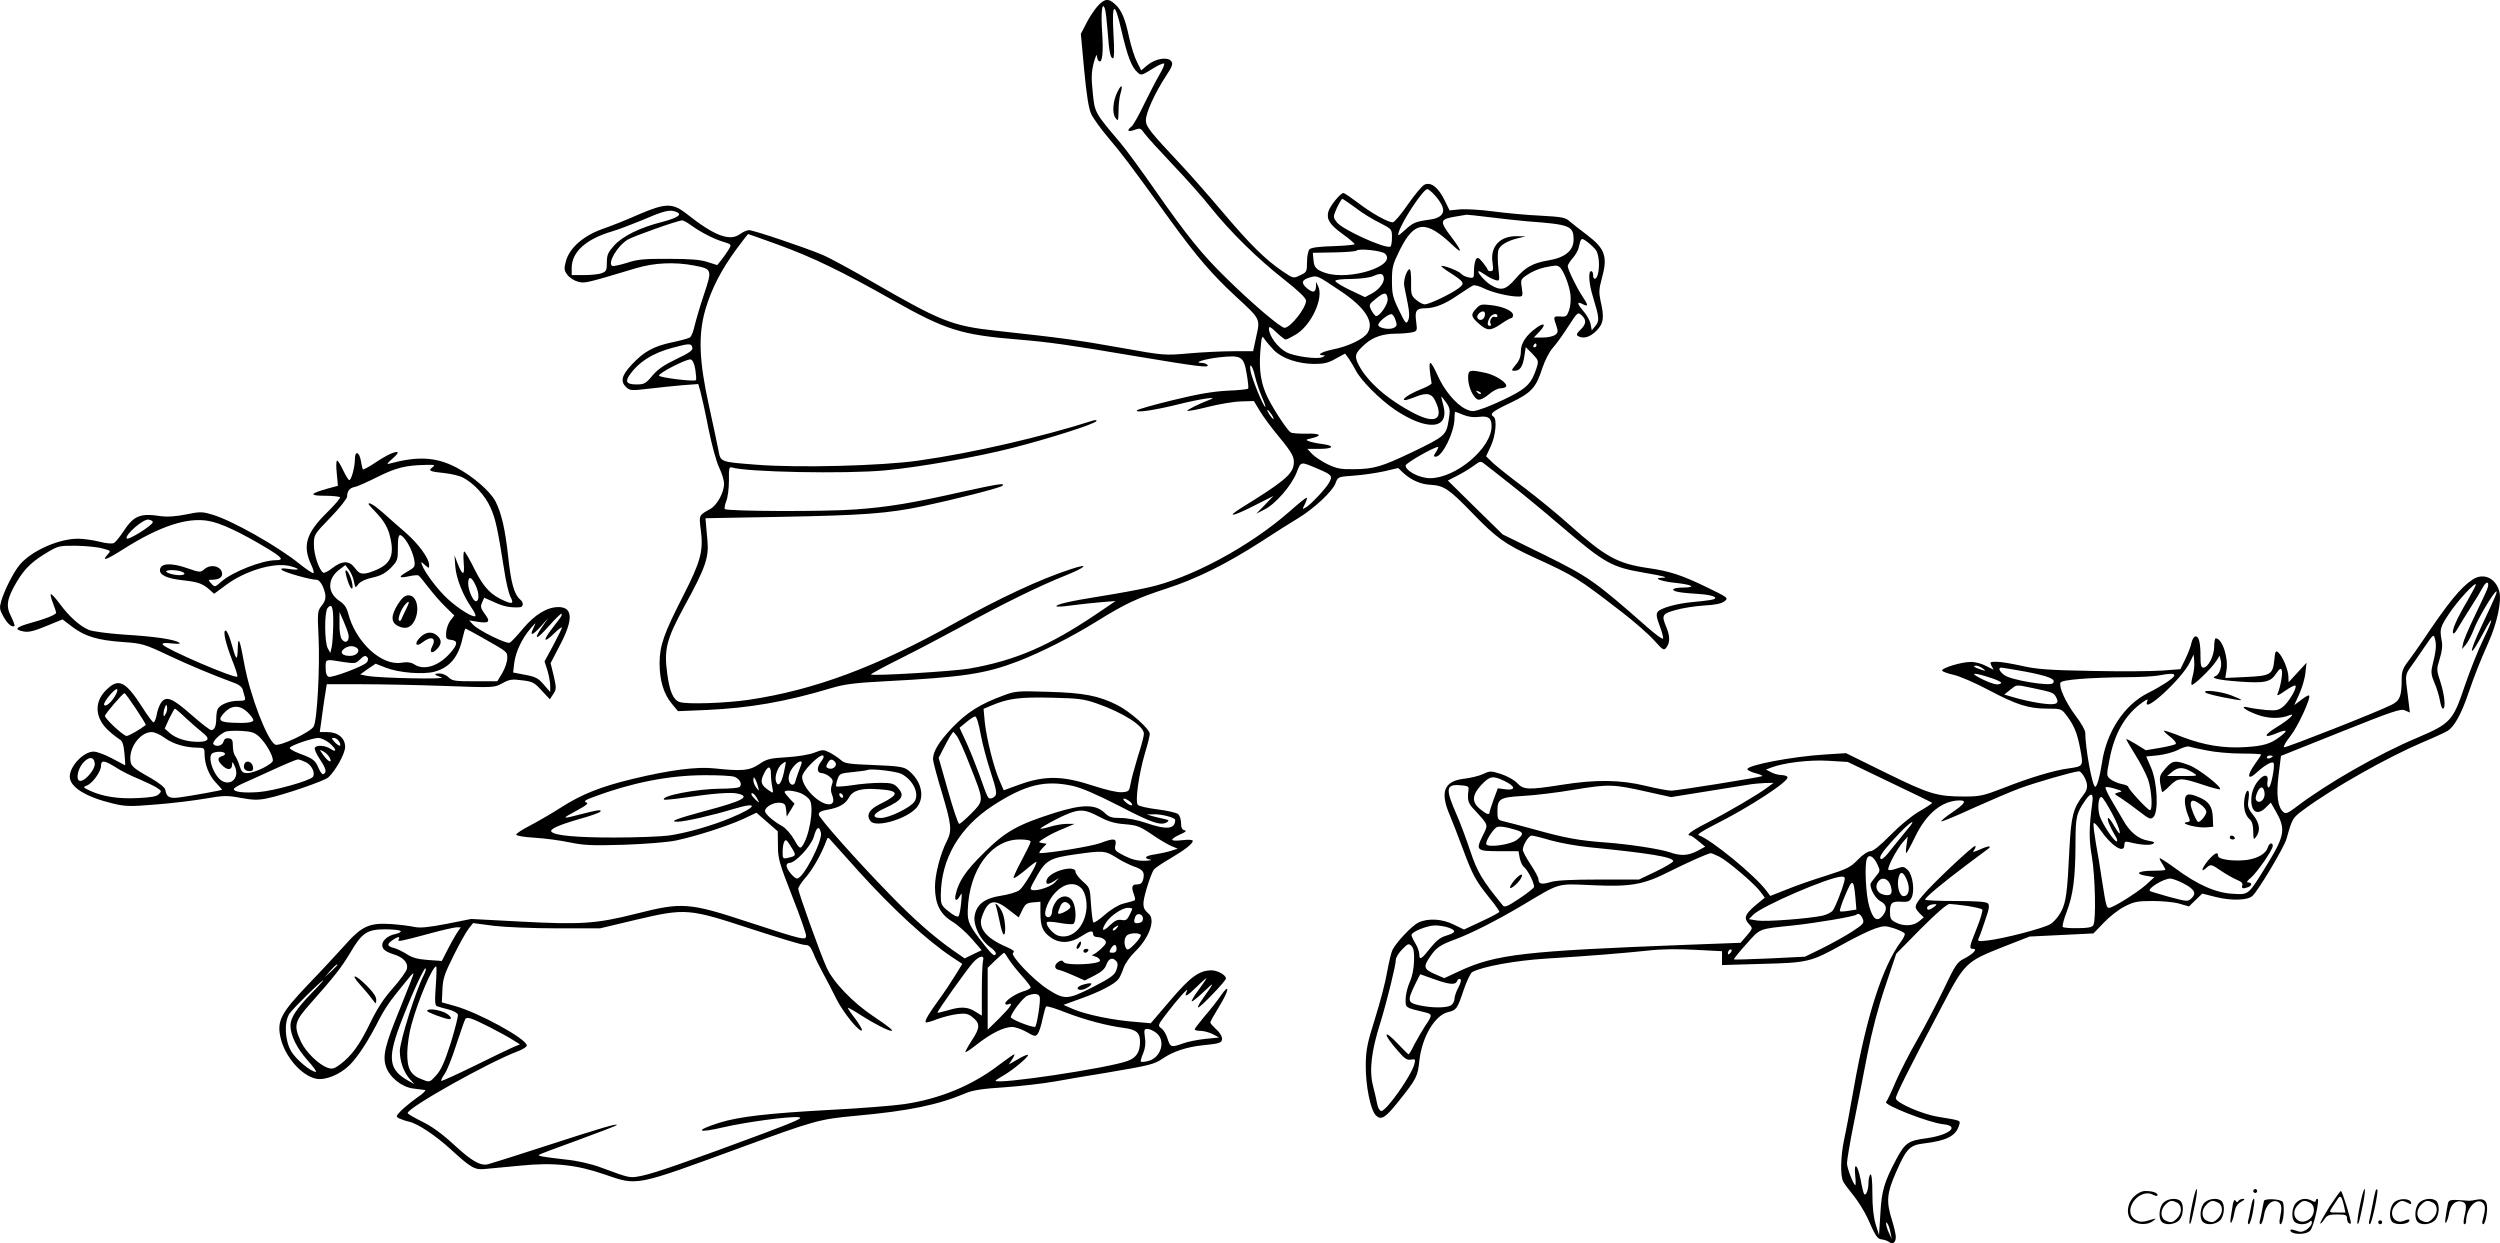 <?xml version="1.0" encoding="UTF-8"?>
<svg xmlns="http://www.w3.org/2000/svg" version="1.0" viewBox="0 0 1280.082 636.594" preserveAspectRatio="xMidYMid meet">
  <g transform="translate(-0.272,636.841) scale(0.1,-0.1)" fill="#000000" stroke="none">
    <path d="M5621 6335 c-17 -20 -43 -59 -57 -88 l-27 -52 17 -185 c12 -126 23 -198 36 -225 10 -22 49 -76 86 -120 70 -82 108 -132 316 -420 139 -192 217 -282 338 -394 127 -117 126 -114 105 -206 l-16 -75 -102 0 c-56 0 -158 -5 -227 -11 -125 -11 -126 -11 -350 29 -213 38 -297 50 -638 87 -224 25 -279 46 -632 250 -107 62 -223 125 -257 139 -91 38 -352 126 -375 126 -10 0 -31 -9 -46 -20 -52 -39 -131 -9 -269 100 -76 61 -111 60 -253 -1 -58 -26 -141 -59 -185 -74 -97 -35 -167 -97 -185 -165 -10 -38 -9 -46 8 -69 10 -14 35 -30 54 -35 36 -9 37 -9 297 69 93 28 197 33 297 14 93 -18 94 -20 52 -146 -20 -59 -41 -131 -48 -160 -6 -29 -17 -56 -23 -61 -7 -6 -48 -17 -91 -26 -95 -20 -146 -47 -209 -115 -52 -55 -59 -87 -27 -116 19 -17 28 -17 113 -7 50 6 129 14 174 18 l81 6 11 -38 c6 -22 25 -106 41 -189 17 -85 41 -172 55 -201 14 -28 25 -65 25 -83 0 -45 -36 -110 -71 -129 -58 -32 -58 -31 -48 -107 14 -108 0 -160 -90 -337 -99 -193 -121 -256 -121 -346 0 -87 21 -157 62 -206 l32 -39 145 6 c221 10 407 42 640 112 67 20 119 27 275 35 400 21 514 38 683 103 118 46 273 124 400 203 148 92 209 120 359 169 154 50 303 124 481 238 70 46 156 100 191 121 83 50 178 139 193 180 12 33 12 33 93 39 45 3 114 13 155 22 l73 17 26 -25 c40 -37 90 -59 141 -61 67 -4 94 -22 211 -143 125 -129 167 -160 320 -230 205 -94 218 -102 445 -277 64 -49 138 -114 166 -145 48 -53 51 -55 65 -37 18 25 18 57 -1 103 -26 61 -22 69 48 88 34 10 99 20 145 23 58 3 90 10 105 22 21 17 19 18 -94 73 -126 61 -187 81 -299 97 -155 23 -216 56 -400 220 -63 57 -169 143 -235 193 -66 49 -136 105 -157 124 l-36 35 24 52 c25 53 33 139 14 151 -22 14 -6 27 85 70 109 52 133 78 165 179 14 41 36 84 55 105 18 20 53 69 79 110 46 71 48 73 67 55 26 -23 24 -46 -6 -74 -19 -18 -22 -26 -13 -32 27 -16 61 -7 94 26 38 38 42 68 22 154 -9 42 -8 61 5 109 33 117 20 157 -75 229 -35 26 -74 57 -88 69 -22 20 -40 23 -148 29 -67 3 -178 13 -245 22 -67 9 -144 13 -172 10 l-50 -5 -25 51 c-32 66 -70 96 -103 81 -13 -6 -51 -52 -86 -102 -34 -50 -69 -91 -77 -91 -25 0 -109 47 -178 100 -36 27 -69 50 -75 50 -15 0 -70 -68 -77 -96 -10 -39 8 -67 75 -115 33 -24 60 -47 60 -51 1 -3 -48 -8 -109 -10 -72 -2 -113 -7 -122 -16 -7 -7 -13 -36 -13 -65 0 -49 -2 -53 -35 -68 -35 -17 -35 -17 -91 21 -89 61 -163 134 -303 299 -72 85 -167 193 -211 240 -168 179 -185 201 -185 234 0 38 45 137 102 225 35 53 38 64 27 78 -19 23 -81 12 -121 -21 l-32 -27 -22 44 c-12 23 -29 78 -39 121 -21 100 -39 143 -72 173 -35 33 -55 30 -92 -11z m53 -125 c8 -109 14 -140 28 -140 6 0 7 46 2 124 -9 165 6 172 41 18 30 -130 52 -188 82 -214 18 -17 22 -16 73 16 30 19 58 32 63 29 4 -2 -6 -28 -23 -56 -17 -29 -52 -97 -79 -152 -26 -55 -55 -106 -64 -114 -27 -21 -20 -30 14 -18 29 11 32 10 52 -18 12 -17 77 -88 145 -160 68 -71 156 -170 195 -220 100 -125 242 -264 375 -368 75 -59 112 -95 112 -108 0 -38 -80 -139 -110 -139 -20 0 -166 124 -298 254 -125 122 -200 215 -365 451 -69 99 -148 207 -176 240 -133 157 -133 156 -143 259 -8 76 -7 105 5 153 9 32 16 48 16 36 1 -12 5 -25 11 -28 17 -10 23 44 16 149 -7 103 0 160 14 120 4 -10 10 -62 14 -114z m1676 -842 c16 -17 34 -44 39 -59 12 -35 -11 -58 -65 -65 -73 -10 -85 -15 -126 -52 -38 -34 -40 -35 -33 -12 17 57 125 220 146 220 6 0 23 -14 39 -32z m-406 -64 c33 -26 89 -60 124 -77 61 -31 62 -32 62 -74 0 -23 -3 -44 -8 -47 -24 -14 -247 87 -275 125 -19 26 -19 27 1 73 12 25 24 46 28 46 3 0 34 -21 68 -46z m-3480 -20 c35 -13 12 -30 -71 -52 -114 -29 -202 -72 -247 -122 -30 -34 -36 -47 -36 -85 0 -40 -3 -47 -26 -55 -14 -6 -54 -10 -90 -10 l-64 0 0 36 c0 82 72 148 208 188 28 8 94 33 145 54 119 51 148 59 181 46z m4168 -28 c62 -8 149 -17 193 -21 217 -16 235 -23 235 -94 0 -56 -44 -92 -130 -106 -77 -13 -117 -35 -165 -91 -52 -61 -76 -67 -130 -34 -30 18 -74 70 -60 70 3 0 18 -9 33 -19 15 -11 38 -22 50 -26 24 -7 24 -7 17 59 -4 36 -4 77 -1 91 7 27 44 50 103 64 l38 9 -45 1 c-87 2 -138 -53 -125 -136 5 -35 3 -43 -9 -43 -9 0 -16 3 -16 8 -1 4 -12 21 -25 37 -21 25 -27 28 -35 15 -5 -8 -10 -34 -10 -56 0 -40 -1 -41 -27 -36 -16 3 -32 11 -38 18 -10 14 -95 47 -102 40 -2 -2 19 -18 46 -35 73 -47 76 -54 40 -80 -39 -29 -149 -81 -171 -81 -9 0 -29 10 -44 23 -25 21 -27 29 -26 90 1 37 -3 67 -7 67 -15 0 -34 -59 -28 -87 3 -16 11 -56 18 -90 9 -45 9 -69 2 -85 -10 -21 -13 -18 -47 52 -32 66 -36 83 -36 151 0 70 4 84 41 159 75 149 132 154 272 21 50 -47 46 -29 -8 43 -63 83 -61 92 23 106 26 4 50 8 54 9 4 0 58 -5 120 -13z m-4091 -41 c50 -36 118 -71 166 -85 42 -13 42 -13 27 -39 -9 -14 -25 -38 -37 -53 l-22 -27 -50 16 c-37 12 -88 16 -200 16 -126 1 -160 -3 -214 -21 -36 -11 -69 -18 -74 -15 -24 15 26 101 79 134 30 18 255 98 280 99 6 0 26 -11 45 -25z m450 -101 c175 -64 324 -136 584 -283 271 -153 349 -177 640 -201 159 -13 264 -28 600 -85 323 -54 380 -61 371 -46 -4 6 -17 11 -29 11 -48 1 12 20 90 29 112 12 124 5 139 -84 7 -39 10 -73 8 -76 -2 -4 -50 -9 -106 -11 -75 -4 -152 -17 -278 -48 -96 -23 -179 -47 -185 -52 -16 -16 93 0 223 33 101 25 198 39 152 22 -56 -21 -122 -54 -118 -58 3 -3 51 6 106 20 56 14 131 27 168 28 l67 2 30 -50 c16 -27 57 -83 92 -125 78 -95 88 -114 81 -155 -9 -48 -58 -88 -264 -215 -85 -53 -50 -48 60 8 l101 51 -44 -46 -44 -45 41 21 c56 27 138 121 165 188 24 61 18 60 114 19 66 -28 72 -35 54 -67 -15 -30 -98 -118 -122 -130 -17 -10 -17 -9 -2 20 8 17 12 31 8 31 -5 0 -44 -32 -88 -71 -204 -179 -507 -342 -725 -389 -47 -11 -157 -31 -245 -45 -157 -25 -231 -42 -222 -52 3 -2 38 0 79 6 40 5 107 13 148 16 l75 6 -90 -61 c-248 -168 -423 -244 -660 -285 -83 -14 -494 -39 -503 -30 -2 2 67 40 154 83 88 44 226 117 309 162 209 115 401 209 529 260 110 44 132 67 34 35 -158 -51 -367 -149 -593 -275 -403 -226 -723 -345 -1060 -395 -118 -17 -316 -24 -353 -11 -32 11 -51 54 -63 146 -17 125 -4 175 90 348 106 193 124 247 116 332 -3 36 -7 76 -8 90 l-2 25 385 7 c424 8 546 17 725 54 165 35 398 94 410 105 16 16 -19 10 -203 -30 -261 -59 -383 -79 -549 -91 -155 -12 -656 -10 -669 2 -3 4 0 22 7 40 8 18 14 65 14 106 -1 62 1 71 15 67 75 -24 582 -34 785 -15 172 16 464 67 652 115 188 48 420 122 429 137 4 6 -2 7 -17 3 -263 -84 -617 -166 -894 -205 -187 -27 -619 -38 -830 -21 -190 15 -182 12 -195 80 -6 31 -27 130 -47 221 -51 230 -56 363 -19 492 31 107 82 206 161 313 30 41 57 75 58 75 2 0 73 -25 158 -56z m4184 -27 c15 -22 20 -84 9 -124 -8 -28 -24 -30 -24 -3 0 11 -4 20 -10 20 -16 0 -12 -63 9 -131 33 -108 34 -123 13 -149 l-19 -23 -6 33 c-4 18 -21 48 -38 67 -33 38 -33 51 0 33 28 -14 26 -3 -5 43 -28 42 -74 136 -74 153 0 6 11 24 25 40 14 16 28 40 31 54 12 52 12 53 44 30 16 -12 36 -31 45 -43z m-1080 -18 c62 -61 -182 -139 -306 -98 -47 16 -58 28 -61 68 l-3 35 108 2 c60 1 111 5 115 9 13 13 132 0 147 -16z m892 -67 c19 -12 51 -92 57 -142 3 -26 0 -60 -7 -80 -11 -31 -16 -35 -45 -32 -36 2 -37 -1 -20 -48 9 -29 9 -35 -7 -47 -11 -7 -39 -13 -64 -13 l-45 0 29 30 c35 37 27 50 -14 21 -53 -38 -81 -79 -81 -121 0 -27 -8 -48 -26 -69 -24 -29 -24 -31 -6 -31 28 0 42 22 50 75 l7 46 34 -34 c32 -34 33 -36 21 -74 -24 -74 -47 -99 -128 -141 -42 -22 -105 -50 -138 -62 -60 -21 -63 -21 -98 -5 -49 24 -110 97 -143 173 -15 34 -31 62 -36 62 -8 0 -5 -39 6 -104 1 -5 -25 -19 -58 -32 -59 -24 -102 -54 -77 -54 7 0 29 7 49 15 62 26 88 20 107 -24 41 -89 -2 -114 -106 -61 -137 70 -243 162 -289 251 -23 46 -18 60 35 107 40 35 91 52 157 52 26 0 61 3 78 6 31 7 31 7 25 56 -8 55 1 68 46 68 48 0 101 21 166 66 37 25 73 48 80 51 8 3 33 -4 57 -16 43 -21 129 -41 174 -41 23 0 24 2 18 44 -7 43 -6 45 32 70 22 15 60 30 84 35 59 12 62 12 76 3z m-899 -55 c5 -24 -24 -62 -62 -82 l-34 -18 -76 36 c-42 20 -76 41 -76 47 0 6 32 10 83 10 47 1 95 7 112 15 36 16 49 14 53 -8z m-221 -69 c126 -84 174 -159 138 -214 -20 -32 -101 -70 -178 -85 -57 -12 -85 -28 -50 -30 14 0 13 -2 -5 -10 -28 -11 -141 5 -181 25 -46 24 -91 85 -91 122 0 14 9 9 38 -19 21 -20 42 -37 48 -37 6 0 31 13 57 29 77 50 138 185 109 244 l-11 22 0 -22 c-1 -33 -16 -36 -47 -10 -32 28 -26 43 19 56 35 9 33 10 154 -71z m241 -40 c3 -25 -39 -88 -59 -88 -5 0 -15 13 -24 29 -14 29 -14 30 23 60 43 35 56 35 60 -1z m40 -108 c9 -25 8 -31 -8 -40 -23 -12 -80 -2 -80 15 0 15 48 54 67 55 6 0 16 -13 21 -30z m-621 -156 c42 -41 121 -68 203 -69 52 0 74 5 112 27 l48 26 19 -26 c10 -15 26 -41 35 -59 27 -53 124 -150 202 -203 166 -111 280 -100 247 23 -6 23 -11 43 -10 44 2 1 12 -13 25 -30 20 -30 21 -38 12 -92 -12 -75 -19 -81 -185 -161 -157 -75 -196 -87 -300 -88 -68 -1 -88 3 -136 26 -30 15 -66 39 -79 53 l-23 25 61 0 c73 0 82 16 15 25 -27 3 -57 10 -68 14 -18 7 -16 9 12 15 60 14 47 26 -24 24 -38 -1 -75 2 -81 6 -17 10 -84 111 -116 174 -36 72 -48 141 -40 242 7 81 8 83 23 60 9 -13 31 -38 48 -56z m-2979 13 c3 -12 -20 -28 -82 -57 -63 -30 -96 -53 -123 -85 -33 -40 -42 -45 -80 -45 -49 0 -60 12 -40 43 46 70 122 119 228 146 82 22 93 22 97 -2z m4322 13 c0 -5 -5 -10 -11 -10 -5 0 -7 5 -4 10 3 6 8 10 11 10 2 0 4 -4 4 -10z m-4307 -124 c4 -27 6 -51 3 -54 -9 -9 -186 13 -189 23 -3 13 142 87 162 83 10 -2 19 -21 24 -52z m2866 -35 c6 -27 22 -74 35 -105 14 -31 21 -54 17 -51 -12 7 -67 142 -75 183 -9 52 11 28 23 -27z m86 -197 c9 -15 12 -23 6 -20 -11 7 -35 46 -28 46 3 0 12 -12 22 -26z m981 0 c25 -10 53 -14 80 -10 48 6 64 -6 64 -48 0 -112 -183 -266 -315 -266 -54 0 -125 37 -125 65 0 12 145 95 166 95 3 0 -1 -11 -10 -25 -14 -21 -14 -25 -2 -25 34 0 96 126 96 195 0 19 2 35 4 35 2 0 21 -7 42 -16z m239 -354 c60 -47 176 -142 258 -213 232 -197 260 -212 433 -242 101 -17 126 -25 83 -25 -47 -1 6 -20 73 -26 84 -9 109 -23 41 -24 -29 0 -53 -4 -53 -10 0 -11 37 -17 133 -23 78 -5 109 -23 56 -31 -19 -3 -62 -8 -96 -11 -76 -7 -157 -30 -172 -49 -9 -11 -7 -27 9 -70 12 -31 20 -61 18 -67 -2 -6 -39 21 -83 60 -264 232 -297 256 -524 368 l-214 105 -141 138 -140 138 49 25 c28 14 65 37 84 51 33 24 35 25 56 8 12 -9 71 -55 130 -102z M5726 5901 c-25 -47 -30 -112 -12 -136 14 -19 15 -17 16 35 0 30 4 71 10 89 13 45 6 51 -14 12z M7562 4789 c-30 -31 -28 -42 13 -78 44 -38 58 -38 114 -1 24 17 48 30 53 30 4 0 8 7 8 15 0 21 -50 44 -113 51 -48 6 -56 4 -75 -17z m42 -42 c-7 -20 -30 -23 -37 -4 -5 15 25 39 36 28 4 -4 5 -15 1 -24z m66 3 c0 -5 -6 -7 -14 -4 -14 6 -30 -22 -20 -37 3 -5 0 -9 -5 -9 -14 0 -14 16 -1 41 11 20 40 27 40 9z M7520 4433 c0 -47 29 -107 53 -111 10 -2 33 10 53 27 19 17 46 31 59 31 13 0 26 4 29 9 11 17 -53 59 -104 70 -84 18 -90 16 -90 -26z m65 -81 c-3 -3 -11 0 -18 7 -9 10 -8 11 6 5 10 -3 15 -9 12 -12z M2003 4045 c-17 -7 -55 -29 -84 -49 -29 -19 -55 -33 -58 -31 -2 3 -7 21 -10 42 -8 48 -31 57 -31 11 0 -40 -18 -108 -29 -108 -4 0 -18 23 -31 50 -13 28 -27 50 -31 50 -5 0 -6 -29 -2 -64 l6 -65 -59 -16 c-87 -25 -88 -35 -7 -35 40 0 74 -4 77 -8 2 -4 -27 -39 -66 -77 -108 -106 -128 -171 -81 -270 9 -19 14 -37 11 -41 -3 -3 -35 18 -70 46 -112 91 -349 225 -450 254 -51 15 -62 15 -134 0 -51 -10 -95 -13 -124 -9 -110 17 -141 5 -197 -80 -18 -27 -39 -53 -47 -57 -9 -5 -40 -2 -75 7 -32 8 -81 15 -109 15 -99 0 -238 -62 -298 -133 -31 -37 -77 -127 -94 -183 -11 -38 -10 -46 10 -82 21 -38 46 -59 57 -48 2 2 -5 23 -17 47 -29 55 -22 92 29 179 42 70 80 106 166 156 46 27 57 29 140 28 50 -1 110 -7 133 -14 43 -11 43 -12 26 -31 -34 -37 -7 -28 81 28 185 117 326 164 436 144 61 -10 164 -59 296 -138 81 -49 92 -63 48 -63 -70 0 -220 -59 -277 -108 -35 -31 -35 -31 -53 -12 -17 19 -17 20 3 20 33 0 52 11 52 29 0 40 -58 55 -92 24 -18 -16 -23 -16 -86 6 -83 29 -136 26 -140 -7 -4 -28 36 -47 128 -56 69 -8 92 -17 127 -48 l22 -20 61 45 c96 72 242 116 323 98 58 -14 59 -25 2 -16 -38 5 -47 4 -39 -5 12 -12 145 -50 176 -50 12 0 24 -13 34 -35 19 -47 18 -68 -7 -99 -21 -26 -21 -35 -15 -164 7 -150 -7 -421 -25 -453 -16 -30 -177 -105 -198 -93 -41 25 -127 248 -157 411 -24 132 -32 150 -34 78 -2 -67 -8 -60 -35 38 -9 31 -21 57 -27 57 -15 0 -1 -63 34 -153 17 -42 29 -80 26 -83 -12 -12 -367 141 -382 164 -5 8 10 10 46 6 36 -4 48 -2 38 4 -25 17 -129 32 -282 41 -83 6 -160 16 -180 24 -46 19 -102 69 -150 135 -22 29 -42 51 -45 48 -3 -3 2 -23 11 -46 9 -22 16 -44 16 -49 0 -10 -55 -32 -143 -56 -65 -19 -72 -31 -23 -40 25 -5 53 2 116 28 l83 34 51 -39 c64 -48 129 -68 259 -77 98 -7 109 -10 234 -69 111 -52 218 -97 345 -144 15 -6 30 -19 33 -29 3 -10 8 -28 11 -39 5 -18 1 -20 -36 -20 -46 0 -94 -21 -104 -45 -3 -9 -6 -29 -6 -45 0 -38 -9 -60 -25 -60 -8 0 -54 36 -104 80 -98 86 -129 98 -155 58 -8 -13 -18 -40 -21 -60 -4 -21 -11 -38 -16 -38 -5 0 -30 33 -55 73 -89 139 -124 156 -188 92 -63 -62 -57 -144 13 -208 21 -19 47 -39 57 -45 13 -7 20 -26 24 -71 3 -34 5 -61 3 -61 -1 0 -31 16 -66 35 -35 19 -78 35 -95 35 -51 0 -122 -74 -122 -128 0 -53 81 -104 218 -137 65 -16 88 -17 220 -6 81 6 195 20 254 30 98 17 114 17 184 4 60 -11 87 -12 132 -3 84 17 294 89 316 108 37 34 86 122 86 156 0 45 -37 76 -91 76 l-39 0 7 48 c3 26 11 81 17 122 l12 75 179 0 c99 0 292 -4 429 -9 249 -9 249 -9 291 14 36 20 50 22 101 15 53 -6 63 -11 100 -52 l42 -45 18 27 c16 25 16 31 2 93 l-16 65 49 94 c68 130 65 193 -9 193 -58 0 -120 -38 -181 -110 -30 -36 -60 -68 -67 -72 -15 -10 -163 63 -190 93 l-19 21 42 -7 c60 -10 69 0 38 40 -21 29 -23 37 -14 58 l11 25 52 -23 c47 -22 83 -29 129 -26 21 1 22 24 3 40 -30 25 -47 84 -61 218 -16 144 -34 222 -65 284 -27 52 -116 129 -201 174 -104 54 -197 59 -344 19 -14 -4 -9 3 15 24 41 35 38 46 -7 27z m214 -69 c-23 -18 -16 -22 62 -30 36 -4 78 -14 94 -23 55 -28 114 -92 141 -153 26 -58 36 -103 71 -324 8 -55 22 -113 30 -130 19 -37 14 -42 -25 -26 -72 30 -109 68 -155 159 -24 49 -49 92 -54 95 -5 4 -7 -19 -4 -56 6 -70 -5 -71 -32 -3 l-15 40 4 -58 c5 -60 38 -145 83 -210 14 -20 23 -40 20 -43 -10 -10 -84 35 -140 86 -52 47 -119 136 -134 177 -6 17 -5 17 15 -1 22 -19 22 -19 22 0 0 33 -54 107 -119 164 -35 30 -87 76 -117 103 -46 40 -74 57 -74 44 0 -2 20 -24 45 -50 29 -31 49 -63 60 -98 30 -105 14 -154 -64 -188 -66 -28 -86 -27 -111 9 -28 39 -65 39 -115 0 -20 -16 -42 -27 -47 -24 -21 13 -48 91 -48 142 0 53 0 53 85 141 47 48 85 97 85 107 0 28 13 44 39 49 13 2 66 26 118 52 95 47 142 59 248 61 44 1 48 0 32 -12z m-1432 -281 c0 -16 -129 -97 -134 -83 -7 20 86 100 112 96 12 -2 22 -7 22 -13z m1287 -82 c23 -27 45 -74 52 -113 5 -33 3 -36 -35 -58 -49 -28 -46 -36 9 -24 22 5 44 7 49 3 4 -3 27 -31 50 -61 23 -30 62 -75 87 -99 l45 -44 -21 -27 c-11 -15 -20 -43 -21 -61 -2 -30 1 -34 26 -37 35 -4 34 -23 -5 -67 -58 -67 -134 -91 -183 -59 -17 11 -36 14 -68 9 -102 -16 -233 106 -271 251 -8 31 -20 49 -46 66 -63 43 -62 114 3 162 l28 21 19 -25 c10 -14 22 -40 25 -59 7 -35 7 -35 23 -13 11 13 37 26 72 33 41 9 64 21 93 49 35 36 37 41 37 104 0 69 6 78 32 49z m-1138 -172 c31 -12 2 -23 -39 -15 -19 3 -38 10 -41 15 -6 11 53 11 80 0z m1505 -72 c18 -39 18 -79 0 -79 -14 0 -39 57 -39 90 0 42 18 37 39 -11z m-730 -197 c-1 -48 -4 -100 -8 -117 l-7 -30 -13 24 c-17 31 -18 185 -1 206 22 27 30 5 29 -83z m78 -53 c6 -34 -15 -49 -34 -24 -8 11 -13 43 -12 79 l0 61 20 -45 c11 -25 23 -57 26 -71z m1082 83 c-8 -11 -29 -38 -47 -62 -42 -56 -32 -64 18 -15 22 22 40 35 40 30 0 -4 -20 -45 -44 -90 l-45 -83 15 -47 c8 -27 14 -62 14 -79 l0 -31 -33 38 c-27 32 -41 40 -95 50 l-62 12 6 50 c8 58 40 125 83 175 30 34 30 34 16 5 -22 -45 -8 -43 36 5 l40 45 -33 -47 c-48 -71 -28 -68 37 7 32 36 60 63 63 61 3 -3 -1 -14 -9 -24z m-396 -99 c132 -75 127 -71 127 -105 0 -17 -11 -51 -25 -75 l-26 -43 -114 0 c-102 0 -117 2 -135 20 -11 11 -31 20 -45 20 -34 0 -31 -7 8 -20 36 -11 -323 -4 -382 8 l-34 7 39 28 40 27 54 -21 c67 -26 190 -35 247 -20 78 21 123 75 144 171 6 27 13 50 15 50 2 0 41 -21 87 -47z m-645 -51 c23 -15 2 -42 -33 -42 -41 0 -55 18 -30 37 21 15 44 17 63 5z m58 -53 c3 -6 0 -17 -7 -24 -23 -21 -176 -78 -193 -72 -11 4 -16 19 -16 47 0 45 -2 44 89 29 59 -9 66 -8 85 11 23 23 32 25 42 9z m-1290 -187 c-19 -36 -52 -66 -60 -53 -7 11 50 81 65 81 5 0 3 -12 -5 -28z m103 -73 c29 -44 52 -81 50 -83 -28 -22 -87 -56 -98 -56 -16 0 -111 88 -111 103 0 9 91 116 100 116 3 1 29 -35 59 -80z m152 -26 c-9 -16 -10 -16 -11 -1 0 9 3 25 7 35 7 16 8 17 11 1 2 -10 -1 -25 -7 -35z m420 8 c16 -16 29 -34 29 -40 0 -12 -39 -17 -112 -13 -66 4 -72 15 -32 56 36 35 77 34 115 -3z m-317 -29 c28 -26 66 -59 85 -74 41 -31 34 -48 -22 -48 -58 0 -112 17 -144 44 l-27 24 23 51 c14 28 27 51 29 51 3 0 28 -21 56 -48z m378 -98 c32 -31 68 -93 68 -119 0 -19 -93 -65 -132 -65 -22 0 -29 6 -39 38 -6 20 -17 43 -23 51 -6 8 -11 30 -11 50 0 29 -4 37 -21 39 -15 2 -23 -3 -27 -17 -5 -22 -41 -29 -52 -12 -6 11 30 48 60 62 11 5 48 7 83 5 53 -3 69 -8 94 -32z m-486 -4 c43 -31 104 -49 167 -50 35 0 37 -2 37 -31 0 -53 22 -110 57 -147 18 -19 33 -36 33 -37 0 -3 -154 -31 -221 -40 -49 -6 -64 2 -70 40 -3 12 -32 35 -75 60 -96 54 -104 62 -104 102 0 65 56 133 109 133 15 0 45 -13 67 -30z m843 -26 c37 -31 41 -53 6 -30 -27 18 -71 21 -80 6 -4 -6 7 -31 24 -57 33 -49 38 -68 21 -78 -6 -4 -17 9 -25 28 -18 43 -28 51 -99 77 -34 13 -54 26 -49 31 14 14 115 48 145 49 14 0 40 -12 57 -26z m51 6 c6 -11 7 -20 2 -20 -5 0 -17 9 -27 20 -16 18 -16 20 -2 20 9 0 21 -9 27 -20z m-50 -80 c17 -32 -6 -24 -31 11 -22 31 -22 31 -1 20 12 -6 26 -20 32 -31z m-536 21 c3 -5 -3 -11 -14 -14 -25 -7 -25 -22 0 -47 27 -27 50 -26 51 3 1 19 3 17 15 -11 23 -53 -17 -98 -65 -73 -45 25 -81 131 -48 144 20 9 55 8 61 -2z m-666 -52 c3 -28 -47 -89 -74 -89 -24 0 -16 56 12 90 31 36 58 36 62 -1z m1082 6 c29 -15 48 -54 35 -74 -11 -19 -199 -72 -276 -78 -77 -6 -129 0 -129 15 0 5 21 18 48 30 26 11 97 44 157 71 61 28 116 51 123 51 7 0 26 -7 42 -15z m-974 -26 c27 -18 79 -44 117 -59 37 -16 79 -36 93 -45 24 -16 25 -18 10 -33 -11 -12 -41 -17 -109 -20 -100 -5 -178 8 -242 37 -38 18 -39 19 -18 27 30 12 73 72 73 101 0 31 17 29 76 -8z M1774 3427 c11 -47 28 -82 33 -70 3 7 -1 29 -7 48 -14 42 -36 61 -26 22z M2039 3273 c-36 -58 -35 -93 4 -111 36 -17 64 -8 82 28 29 57 12 130 -30 130 -19 0 -33 -11 -56 -47z m41 -28 c-10 -21 -21 -43 -23 -49 -2 -6 -7 -8 -11 -5 -9 8 11 59 31 82 24 26 25 15 3 -28z M2154 3105 c-32 -32 -22 -53 13 -25 45 35 72 22 48 -23 -17 -33 2 -38 28 -9 22 24 21 45 -1 65 -26 24 -59 21 -88 -8z M1254 2456 c-8 -21 3 -36 27 -36 15 0 20 6 17 22 -4 27 -35 37 -44 14z M12665 3402 c-62 -40 -125 -117 -259 -317 -22 -33 -55 -79 -73 -103 -27 -35 -33 -53 -33 -92 0 -86 -9 -109 -51 -130 -65 -34 -541 -221 -551 -218 -6 2 9 28 32 57 39 49 107 197 96 208 -3 3 -21 -7 -40 -22 l-36 -27 25 55 c14 31 29 79 32 109 l6 53 -46 -50 -46 -50 -1 30 c-1 35 -30 104 -52 123 -13 11 -16 6 -20 -39 -8 -75 -19 -81 -144 -87 l-107 -5 6 38 c11 66 -22 165 -55 165 -4 0 -8 -19 -8 -42 0 -48 -31 -108 -55 -108 -12 0 -15 13 -15 58 0 70 -8 102 -25 102 -8 0 -17 -15 -21 -32 -3 -18 -18 -56 -32 -85 l-25 -51 -92 -7 c-51 -4 -213 -5 -361 -2 -223 4 -284 9 -359 26 -49 11 -107 21 -128 21 -35 0 -37 -1 -27 -21 l11 -20 -40 20 c-22 12 -57 21 -78 20 -47 0 -149 -31 -146 -44 1 -5 28 -15 59 -22 32 -7 112 -42 178 -77 145 -77 206 -96 302 -96 69 0 72 -1 96 -32 41 -54 56 -90 72 -173 17 -91 17 -90 -59 -101 -72 -9 -202 -48 -333 -100 -104 -40 -121 -44 -201 -44 -140 0 -179 12 -401 121 l-205 101 -110 -7 c-163 -10 -395 -54 -395 -75 0 -5 19 -15 43 -21 23 -6 38 -13 32 -15 -25 -8 -436 -74 -464 -74 -16 0 -76 11 -133 25 -129 31 -253 33 -428 5 -173 -27 -196 -26 -229 9 -15 16 -51 36 -82 46 -53 17 -57 17 -92 0 -20 -9 -64 -20 -98 -24 -102 -12 -124 -67 -73 -186 14 -33 45 -113 69 -178 49 -131 63 -157 135 -247 28 -34 50 -66 50 -70 0 -4 -41 -26 -91 -49 l-90 -42 -52 25 c-59 30 -132 34 -181 11 -32 -15 -112 -99 -133 -140 -6 -11 -18 -61 -27 -110 -8 -50 -36 -157 -62 -240 -41 -130 -47 -162 -48 -240 -1 -105 24 -230 52 -258 27 -26 48 -13 115 71 94 118 99 127 108 214 14 118 79 228 146 244 43 10 48 17 79 110 16 47 36 90 45 95 54 29 221 59 377 69 229 14 397 28 522 41 67 8 154 9 243 4 l137 -7 0 -35 0 -36 203 6 c237 6 251 9 415 100 64 36 139 72 166 81 45 15 53 15 97 1 27 -9 51 -21 54 -26 4 -5 -5 -24 -18 -41 -94 -125 -177 -383 -241 -745 -19 -109 -42 -231 -51 -271 -18 -86 -20 -185 -4 -214 6 -12 31 -45 54 -73 23 -29 54 -79 69 -111 45 -101 51 -109 76 -112 14 -2 30 -8 37 -14 17 -14 33 -1 33 27 0 13 -9 52 -20 87 -30 95 -26 137 21 244 54 123 70 139 145 148 115 14 162 38 178 93 8 25 10 24 -107 43 -81 13 -217 72 -217 95 0 16 65 147 233 465 121 231 125 234 319 311 l133 52 164 8 163 8 52 54 c28 30 76 68 106 83 48 25 66 29 145 29 50 0 112 -6 138 -14 l48 -14 34 33 34 33 71 -18 c77 -19 159 -17 185 5 28 23 165 252 176 295 29 103 30 106 92 151 146 108 429 267 601 340 60 25 120 53 133 61 33 22 68 85 102 184 35 102 62 170 106 269 44 99 68 211 55 260 -18 68 -80 97 -135 62z m71 -55 c-7 -18 -37 -79 -64 -137 -28 -58 -54 -118 -57 -135 l-6 -30 20 23 c11 13 29 48 41 79 19 52 103 193 115 193 6 0 -7 -32 -74 -173 -73 -155 -67 -180 9 -36 53 100 51 72 -3 -39 -24 -49 -66 -154 -93 -233 -61 -182 -73 -195 -244 -268 -200 -84 -463 -235 -618 -353 -43 -33 -55 -38 -67 -28 -30 25 -38 88 -25 191 l12 97 305 122 c268 107 309 121 330 111 l25 -11 -6 50 c-3 27 -9 71 -12 98 -4 40 -1 53 20 82 14 19 46 66 72 104 47 69 48 69 55 41 8 -29 5 -61 -13 -132 -9 -37 -7 -50 10 -91 12 -27 24 -68 28 -91 4 -22 10 -41 15 -41 16 0 9 68 -12 135 -21 63 -21 66 -4 121 12 37 15 68 10 92 -11 60 -8 69 39 140 43 65 136 165 136 147 0 -4 -20 -42 -44 -84 -53 -89 -79 -148 -73 -164 2 -7 13 3 23 22 11 18 40 67 66 107 26 40 54 87 63 104 21 40 39 29 21 -13z m-1506 -440 c-6 -22 -9 -42 -5 -45 7 -7 102 84 125 121 l18 28 6 -25 c7 -29 -7 -72 -26 -79 -30 -10 8 -20 115 -28 135 -10 165 -4 194 40 18 26 24 30 29 18 6 -16 -6 -84 -21 -120 -6 -14 4 -10 38 14 26 18 49 30 53 27 10 -10 -34 -85 -63 -108 -24 -19 -37 -21 -88 -17 -33 3 -73 9 -89 13 -49 12 -21 -13 42 -36 57 -22 120 -23 167 -4 37 15 -4 -24 -62 -59 -73 -44 -73 -63 2 -31 49 20 54 12 13 -19 -49 -37 -83 -48 -178 -54 -110 -7 -210 9 -323 52 -49 20 -92 34 -94 32 -2 -3 13 -17 33 -32 19 -15 32 -31 27 -36 -4 -4 -41 -13 -81 -20 l-72 -12 -50 31 c-28 17 -50 29 -50 25 0 -3 21 -39 47 -81 26 -41 55 -98 65 -126 18 -54 24 -156 9 -156 -11 0 -111 108 -111 120 0 4 -15 11 -34 14 -19 4 -44 15 -56 24 -22 18 -22 19 -6 101 25 134 80 230 169 293 25 18 30 19 24 5 -28 -73 180 117 219 201 l19 39 3 -36 c2 -20 -2 -53 -8 -74z m-1074 38 c17 -13 16 -14 -13 -4 -34 11 -42 19 -20 19 7 0 22 -7 33 -15z m220 -16 c119 -23 157 -39 138 -59 -16 -17 -218 17 -249 42 -26 20 -33 38 -14 38 6 0 62 -10 125 -21z m-203 -24 c26 -8 55 -18 65 -24 16 -9 16 -10 0 -16 -11 -4 -43 5 -80 23 -68 33 -62 40 15 17z m962 2 c-6 -13 -66 -53 -134 -87 -122 -61 -213 -200 -236 -360 -10 -67 -25 -120 -34 -120 -15 0 -51 199 -51 277 0 12 -22 51 -49 86 -51 68 -87 147 -78 170 6 15 143 26 342 28 61 0 130 4 155 8 70 13 90 12 85 -2z m-723 -62 c101 -21 107 -24 119 -47 19 -35 -1 -42 -83 -30 -40 6 -98 19 -128 28 l-55 16 30 24 c36 28 26 28 117 9z m890 -319 c42 -9 122 -16 178 -16 55 0 100 -2 100 -5 0 -3 -13 -24 -30 -47 -45 -62 -40 -90 9 -44 39 36 78 58 85 48 9 -15 -15 -133 -26 -126 -5 4 -8 17 -5 30 6 33 -10 40 -35 18 -30 -28 -48 -69 -48 -112 0 -63 33 -80 75 -38 l25 25 24 -42 c53 -91 48 -126 -38 -267 -103 -168 -97 -163 -180 -158 -86 4 -182 46 -296 131 -41 30 -77 53 -79 51 -2 -2 4 -15 13 -28 9 -14 16 -28 16 -31 0 -3 -29 -5 -64 -5 -75 0 -97 -16 -34 -26 l42 -7 -44 -40 c-47 -41 -168 -117 -188 -117 -13 0 -16 9 -37 145 -8 55 -22 140 -31 188 -8 49 -14 93 -11 100 2 6 18 -10 35 -35 56 -82 122 -123 122 -77 0 17 5 20 23 16 57 -15 106 -18 122 -10 14 8 10 11 -23 17 -50 8 -94 44 -128 105 -15 25 -42 72 -61 104 -19 32 -32 61 -29 64 3 4 25 0 48 -7 39 -12 41 -14 18 -19 -24 -7 -24 -7 12 -29 20 -13 62 -43 94 -68 52 -40 59 -43 73 -29 27 27 20 176 -11 250 l-26 60 61 6 c34 4 80 16 102 28 21 11 46 19 55 17 8 -3 50 -12 92 -20z m338 -30 c0 -2 -7 -6 -15 -10 -8 -3 -15 -1 -15 4 0 6 7 10 15 10 8 0 15 -2 15 -4z m-1962 -132 c118 -56 216 -104 218 -106 2 -2 -27 -22 -64 -43 -40 -23 -100 -72 -149 -122 -53 -54 -89 -83 -103 -83 -13 0 -40 -18 -64 -43 -37 -39 -56 -48 -162 -82 -65 -20 -157 -52 -203 -71 l-84 -33 -20 27 c-58 78 -284 263 -347 284 -9 3 23 24 77 51 187 94 390 227 378 247 -3 6 -18 10 -33 10 -15 1 -38 7 -52 15 l-25 13 26 10 c65 25 196 41 294 35 l99 -6 214 -103z m997 26 c20 -38 19 -62 -4 -91 -53 -69 -63 -107 -72 -274 -11 -230 -17 -275 -43 -325 -13 -25 -37 -53 -56 -64 -36 -21 -234 -73 -319 -83 -51 -6 -54 -5 -46 13 5 10 20 52 33 92 20 57 23 75 13 85 -8 8 -58 12 -166 12 -85 0 -155 3 -155 7 0 11 90 86 210 176 63 47 117 87 119 89 2 2 2 5 0 7 -2 3 -24 -4 -48 -15 -34 -15 -41 -16 -31 -4 7 9 10 18 7 22 -7 7 -228 -201 -274 -259 -39 -48 -40 -55 -12 -85 l22 -22 -24 -20 c-29 -24 -79 -27 -119 -6 -26 13 -30 21 -30 55 0 46 11 55 61 51 30 -2 40 2 49 20 18 33 7 116 -18 142 -20 19 -25 20 -58 8 -19 -7 -38 -10 -42 -6 -8 8 40 101 73 140 l26 30 -6 -42 c-4 -24 -4 -43 -2 -43 3 0 24 38 46 84 58 120 139 186 229 186 36 0 26 -17 -39 -61 -33 -22 -58 -43 -56 -46 3 -3 77 28 164 68 87 39 194 85 238 101 75 28 275 86 302 87 7 1 19 -12 28 -29z m-2968 -21 c56 -27 58 -49 4 -42 l-39 5 -21 -56 c-11 -31 -21 -61 -21 -66 0 -17 -17 -11 -49 16 -44 36 -41 72 7 124 44 46 59 48 119 19z m1342 -35 c-47 -35 -195 -122 -306 -179 -81 -41 -112 -65 -85 -65 4 0 23 -13 42 -29 l34 -28 -41 -22 c-50 -25 -85 -26 -142 -6 -47 16 -206 41 -331 50 -134 10 -205 23 -355 65 -77 21 -152 41 -167 44 -25 6 -28 10 -28 50 0 65 12 72 132 79 57 3 175 17 262 32 177 29 197 29 378 -12 l117 -26 193 31 c106 17 204 33 218 35 14 2 45 5 69 6 l45 1 -35 -26z m-1527 -9 c-7 -53 -3 -69 30 -103 75 -82 72 -73 41 -136 -35 -72 -30 -76 93 -76 l92 0 6 -34 c4 -19 13 -40 22 -47 22 -18 56 -89 51 -103 -3 -7 -38 -34 -77 -60 -60 -40 -74 -45 -83 -33 -105 129 -129 168 -166 278 -21 63 -52 146 -69 184 -59 134 -56 158 15 153 41 -3 48 -6 45 -23z m4076 -17 c4 -30 -23 -57 -40 -40 -8 8 -7 19 2 42 15 36 34 35 38 -2z m-882 -50 c-17 -125 -18 -188 -2 -277 17 -102 22 -327 7 -350 -7 -11 -30 -15 -79 -15 -39 -1 -73 2 -77 6 -4 4 5 39 20 78 33 87 44 171 45 348 0 138 4 157 52 225 28 40 41 34 34 -15z m102 -56 c45 -85 54 -140 11 -64 -13 23 -27 42 -31 42 -10 0 8 -46 33 -87 12 -18 16 -33 10 -33 -14 0 -72 87 -87 130 -13 40 -7 103 10 97 6 -2 30 -40 54 -85z m-1052 -84 c-20 -24 -54 -67 -77 -95 -37 -49 -59 -66 -59 -44 0 13 38 60 99 124 64 66 91 77 37 15z m-1998 0 c37 -11 37 -23 0 -51 -32 -24 -148 -40 -155 -21 -5 13 30 71 52 86 11 8 49 3 103 -14z m177 -53 c47 -13 136 -29 198 -35 304 -30 427 -50 427 -71 0 -5 -39 -29 -87 -52 l-88 -42 -205 0 c-139 0 -219 -4 -248 -13 -46 -14 -62 -10 -62 15 0 8 -18 42 -40 75 -22 33 -40 67 -40 75 0 24 30 73 45 73 8 0 53 -11 100 -25z m863 -84 c45 -24 179 -138 209 -179 l22 -30 -50 -41 c-53 -46 -59 -64 -30 -95 19 -21 19 -21 -12 -58 l-32 -37 -270 -10 c-838 -32 -982 -48 -1170 -135 l-77 -36 -49 21 c-56 25 -60 37 -23 90 31 46 51 59 129 88 83 31 211 96 341 173 200 119 175 112 359 104 197 -9 263 2 396 70 94 47 197 93 212 94 4 0 24 -9 45 -19z m807 -37 c16 -34 16 -35 -9 -65 -14 -17 -26 -34 -26 -38 0 -29 27 -74 51 -87 33 -17 37 -42 11 -75 -28 -33 -49 -18 -68 48 -18 59 -25 214 -12 245 10 25 34 12 53 -28z m151 -80 c19 -45 11 -84 -16 -84 -22 0 -36 53 -26 95 9 35 24 31 42 -11z m-320 -9 c-11 -43 -45 -130 -59 -149 -7 -9 -30 -21 -52 -26 -70 -15 -288 -32 -334 -25 l-43 7 21 22 c42 44 393 196 455 196 15 0 17 -5 12 -25z m238 -23 c12 -41 0 -54 -39 -44 -33 9 -45 43 -24 68 20 25 52 13 63 -24z m1495 15 c60 -31 72 -51 46 -77 -20 -19 -20 -19 -115 6 -52 15 -97 28 -99 30 -14 13 71 64 104 64 11 0 40 -11 64 -23z m-1676 -74 l5 -62 -40 -6 c-22 -4 -42 -5 -44 -2 -3 3 9 40 27 82 36 86 43 85 52 -12z m403 -48 c-23 -17 -36 -19 -36 -6 0 11 18 19 40 20 11 0 10 -3 -4 -14z m169 5 c38 -6 73 -14 77 -18 5 -5 -8 -47 -27 -95 -40 -99 -41 -107 -19 -107 25 0 -1 -27 -48 -51 -34 -17 -45 -34 -102 -154 -36 -75 -97 -192 -136 -260 -40 -69 -89 -166 -111 -216 -21 -50 -43 -97 -49 -103 -12 -16 222 -107 293 -114 88 -9 30 -56 -88 -72 -92 -12 -108 -24 -153 -108 -61 -115 -75 -161 -81 -277 l-7 -110 -17 54 c-11 37 -17 88 -17 158 0 67 -4 102 -10 98 -5 -3 -10 -23 -10 -43 0 -38 -14 -71 -23 -56 -3 5 -11 37 -17 72 -16 79 -35 95 -28 23 3 -28 3 -51 1 -51 -9 0 -43 87 -43 112 0 16 15 106 34 200 19 95 51 256 70 356 24 121 55 241 92 350 l56 167 126 128 c80 80 134 127 147 127 11 0 51 -5 90 -10z m-534 -68 c8 -20 1 -27 -54 -63 -34 -22 -102 -60 -152 -85 l-90 -44 -180 -9 c-99 -4 -182 -7 -184 -5 -2 2 26 37 63 78 74 83 60 77 241 96 121 13 314 46 323 55 10 10 25 0 33 -23z m-2122 -43 c42 -15 39 -26 -10 -41 -31 -9 -52 -26 -81 -62 -47 -60 -58 -66 -58 -34 0 13 -9 38 -20 56 -11 18 -20 37 -20 43 0 16 81 49 121 49 20 0 50 -5 68 -11z m-176 -172 c-1 -38 -9 -79 -22 -107 -11 -25 -21 -64 -21 -87 0 -46 -5 -43 103 -69 34 -8 34 -15 -2 -67 -15 -23 -40 -66 -55 -94 -14 -29 -28 -53 -31 -53 -2 0 -25 23 -51 50 -80 86 -83 57 -3 -33 33 -39 47 -48 66 -44 22 4 24 2 18 -22 -14 -58 -143 -241 -169 -241 -8 0 -17 14 -21 33 -3 17 -13 61 -22 96 -20 78 -9 175 37 321 34 110 80 296 80 325 0 10 14 34 32 52 29 30 34 32 48 18 11 -11 15 -34 13 -78z m1619 41 c-7 -7 -12 -8 -12 -2 0 14 12 26 19 19 2 -3 -1 -11 -7 -17z m-1517 -133 c82 -29 111 -31 119 -9 3 8 10 13 16 9 6 -3 2 -21 -10 -43 -11 -20 -20 -47 -20 -59 0 -12 -9 -27 -19 -33 -25 -13 -97 -13 -161 1 -60 13 -62 23 -23 104 15 30 27 55 28 55 0 0 32 -11 70 -25z m2338 -1300 l6 -30 -14 30 c-16 34 -21 72 -6 45 5 -8 11 -28 14 -45z M11296 2822 c10 -10 176 -43 182 -38 2 2 -22 13 -53 25 -54 20 -149 30 -129 13z M11090 2433 c-28 -32 -31 -41 -26 -77 4 -22 8 -42 10 -43 2 -2 19 12 39 32 42 42 56 43 167 6 47 -16 87 -26 90 -24 11 11 -108 104 -157 123 -73 27 -86 26 -123 -17z m142 -21 c26 -17 25 -17 -53 -17 l-80 0 28 23 c31 25 58 23 105 -6z M11495 2278 c-7 -47 4 -86 29 -107 10 -9 16 -30 16 -60 1 -43 2 -45 15 -27 23 31 18 70 -15 111 -27 34 -30 44 -24 82 4 27 2 43 -4 43 -6 0 -14 -19 -17 -42z M11190 2266 c0 -18 7 -50 15 -69 14 -34 14 -36 -8 -39 -35 -6 57 -30 101 -26 l37 3 -2 48 c-2 55 -20 82 -70 103 -55 24 -73 19 -73 -20z m81 -17 c16 -11 29 -28 29 -38 0 -17 -36 -59 -44 -50 -13 14 -36 71 -36 89 0 25 14 25 51 -1z M11420 2080 c0 -5 7 -10 16 -10 8 0 12 5 9 10 -3 6 -10 10 -16 10 -5 0 -9 -4 -9 -10z M11615 2030 c-10 -33 -52 -57 -109 -65 -70 -8 -146 3 -146 21 0 23 -16 16 -49 -21 -33 -39 -43 -69 -13 -42 24 22 26 22 78 -14 24 -16 60 -37 79 -45 24 -9 33 -19 29 -29 -6 -16 4 -19 30 -9 21 8 21 24 0 24 -10 0 -6 8 14 24 33 29 112 143 112 163 0 20 -18 16 -25 -7z M7755 1859 c-14 -17 -23 -34 -20 -37 6 -6 44 27 56 50 16 30 -7 21 -36 -13z M5140 2807 c-118 -43 -186 -86 -261 -164 -69 -73 -99 -122 -99 -162 0 -11 20 -87 45 -169 50 -167 53 -196 26 -250 -34 -66 -61 -172 -61 -236 1 -86 26 -138 88 -176 27 -16 72 -56 100 -88 l51 -59 -44 -21 -43 -21 -59 41 c-97 68 -202 160 -318 280 -178 182 -370 399 -370 416 0 12 13 19 43 24 60 10 93 29 112 63 20 37 63 49 153 42 107 -7 108 -26 3 -77 -54 -27 -70 -57 -45 -87 29 -34 187 13 235 70 45 54 25 139 -45 193 -22 16 -49 20 -173 25 -131 5 -151 8 -170 26 -13 11 -38 28 -57 38 -32 16 -36 16 -80 -1 -25 -10 -88 -20 -142 -23 -84 -5 -101 -9 -140 -36 -49 -33 -86 -36 -229 -21 -89 10 -232 -9 -418 -54 -162 -39 -260 -78 -365 -145 -48 -31 -119 -72 -159 -93 -39 -20 -72 -41 -72 -47 -1 -6 40 -13 94 -16 52 -3 133 -14 180 -24 73 -15 113 -17 280 -12 110 4 225 13 265 22 104 22 261 73 341 109 l70 33 55 -48 54 -47 1 -74 c0 -66 7 -90 72 -256 40 -101 72 -193 72 -204 0 -26 -11 -24 -295 69 -304 100 -339 103 -575 43 -206 -52 -283 -57 -599 -40 l-246 13 -125 -25 c-94 -18 -135 -22 -165 -16 -22 5 -76 12 -121 15 -111 7 -149 -10 -239 -112 -39 -43 -122 -133 -186 -199 -138 -145 -159 -185 -140 -270 21 -96 106 -195 182 -211 46 -10 123 21 172 70 44 44 99 129 155 241 17 33 50 84 74 113 23 29 55 69 71 88 15 20 27 31 27 26 0 -5 -32 -87 -70 -181 -76 -185 -89 -240 -71 -295 18 -54 79 -104 138 -112 26 -3 54 -7 62 -8 7 -1 -11 -19 -41 -39 -29 -21 -66 -51 -82 -67 -26 -27 -27 -30 -10 -39 11 -5 33 -13 51 -17 43 -9 134 -69 213 -141 106 -97 124 -107 178 -101 26 2 107 10 180 17 170 17 285 5 430 -45 172 -59 150 -63 702 139 371 136 398 144 583 161 276 25 423 56 565 116 35 15 86 23 197 30 82 6 199 19 260 30 60 11 178 31 260 44 229 39 247 43 294 75 51 35 123 58 201 66 89 9 100 12 100 35 0 11 -13 33 -30 47 -16 15 -30 30 -30 35 0 5 21 42 46 83 51 82 56 125 6 52 -17 -25 -54 -72 -82 -104 -27 -33 -50 -62 -50 -66 0 -5 14 -8 30 -8 17 0 45 -8 63 -17 l32 -17 -70 -7 c-38 -4 -90 -14 -114 -23 -61 -22 -66 -21 -80 24 -6 21 -21 46 -32 53 -19 14 -18 16 25 73 59 78 120 145 106 117 -17 -35 0 -27 52 24 26 26 48 45 48 42 0 -3 -18 -29 -40 -59 -22 -29 -38 -56 -35 -59 3 -2 31 20 62 50 57 54 56 51 -5 -35 -18 -25 -29 -46 -24 -46 12 0 142 136 142 148 0 18 -43 42 -75 42 -62 -1 -107 -33 -210 -154 l-100 -117 -80 7 c-110 8 -250 37 -314 64 l-53 23 91 33 c93 33 168 72 189 97 7 7 19 33 27 57 9 26 35 62 61 87 71 69 105 163 68 193 -33 28 -34 46 -10 129 13 45 30 88 37 97 7 8 44 34 83 56 76 45 116 76 116 91 0 6 -22 7 -56 3 -63 -7 -65 4 -6 31 27 12 32 17 20 20 -13 3 -18 14 -18 38 0 18 -7 38 -15 45 -9 7 -56 18 -105 24 -49 6 -94 16 -101 23 -15 15 4 154 36 264 14 45 25 90 25 99 0 26 -100 114 -166 148 -96 48 -172 63 -354 68 -156 5 -169 4 -230 -19z m477 -40 c140 -49 243 -116 243 -156 0 -12 -14 -64 -31 -116 -16 -53 -33 -115 -37 -138 -7 -40 -9 -42 -44 -45 -23 -2 -80 11 -150 34 -152 50 -243 52 -370 7 l-86 -31 -22 51 c-29 66 -66 215 -75 299 l-6 67 38 16 c87 37 144 45 308 41 140 -3 169 -7 232 -29z m-593 -158 c9 -50 33 -138 52 -196 27 -82 32 -108 23 -119 -6 -8 -17 -14 -24 -14 -14 0 -15 1 -57 120 -17 47 -46 120 -66 164 l-36 78 35 29 c19 16 39 29 45 29 7 0 19 -40 28 -91z m-56 -157 c74 -188 74 -180 10 -247 -30 -30 -58 -55 -64 -55 -5 0 -31 76 -57 169 l-48 169 22 43 c12 24 29 55 37 68 l16 23 17 -21 c10 -12 40 -79 67 -149z m-748 41 c0 -5 -7 -17 -15 -27 -21 -28 -19 -56 4 -56 10 0 29 -8 41 -18 17 -14 20 -22 12 -42 -5 -14 -6 -34 -1 -45 15 -37 10 -55 -14 -55 -51 0 -137 87 -137 140 0 13 18 40 44 66 40 40 66 55 66 37z m59 -27 c14 -17 -11 -41 -34 -32 -13 4 -14 10 -5 26 13 23 23 25 39 6z m-263 -55 c-13 -57 -30 -75 -40 -43 -8 24 9 73 31 89 9 7 18 12 19 10 1 -1 -3 -26 -10 -56z m89 42 c-9 -22 -27 -74 -31 -90 -5 -18 -23 -16 -30 2 -9 22 2 57 26 83 25 27 45 29 35 5z m-155 -47 c0 -18 3 -49 7 -67 6 -34 6 -34 -17 -18 -40 27 -46 44 -27 83 21 45 37 46 37 2z m668 0 c60 -31 94 -102 67 -142 -19 -30 -130 -84 -172 -84 -50 0 -41 23 20 50 91 42 105 64 65 107 -18 19 -31 23 -87 23 -36 0 -101 -5 -143 -12 -43 -6 -80 -9 -83 -6 -3 2 0 19 6 36 10 29 14 31 77 37 37 4 72 8 77 11 20 8 147 -7 173 -20z m-855 -15 c29 -11 43 -41 25 -53 -7 -4 -50 -8 -94 -8 -120 0 -311 -37 -291 -56 2 -2 49 2 103 10 149 22 239 29 273 21 70 -15 27 -38 -170 -90 -140 -38 -183 -54 -139 -54 35 -1 187 34 288 65 132 40 124 12 -13 -45 -97 -41 -236 -80 -320 -91 -38 -5 -163 -10 -276 -10 -196 0 -303 10 -322 29 -13 13 33 34 143 66 52 14 99 31 105 36 14 14 -11 11 -95 -11 -103 -27 -105 -25 -26 17 53 29 64 38 50 43 -14 5 -5 12 36 27 194 73 386 111 562 112 75 1 148 -3 161 -8z m121 -51 c7 -24 6 -24 -8 -6 -9 11 -16 29 -16 40 1 17 2 18 9 6 5 -8 12 -26 15 -40z m1608 5 c47 -10 122 -42 243 -104 168 -87 212 -102 244 -82 12 8 8 11 -15 16 -16 3 -42 10 -59 14 l-30 9 35 1 c42 1 110 -17 110 -29 0 -47 -43 -52 -150 -15 -43 15 -96 25 -129 25 -46 0 -59 4 -83 27 -46 44 -114 44 -256 -1 -189 -60 -252 -95 -363 -206 -92 -91 -128 -144 -143 -212 -8 -34 6 -37 23 -5 9 18 10 11 5 -38 -3 -33 -9 -64 -14 -69 -5 -4 -27 6 -49 25 -38 30 -41 36 -41 83 1 187 95 348 269 461 163 105 263 130 403 100z m-1387 -39 c18 -8 39 -24 45 -36 22 -41 -5 -192 -42 -237 -9 -11 -17 -3 -40 38 -16 28 -43 58 -60 67 -46 26 -88 62 -88 78 0 21 45 46 77 42 24 -3 28 -8 31 -37 l3 -34 20 33 20 33 -25 26 c-14 15 -26 30 -26 34 0 12 49 8 85 -7z m-224 -29 c12 -22 12 -22 -10 -3 -11 11 -21 23 -21 28 0 14 19 -1 31 -25z m439 12 c0 -6 -4 -7 -10 -4 -5 3 -10 11 -10 16 0 6 5 7 10 4 6 -3 10 -11 10 -16z m1466 -23 c10 -8 16 -17 13 -20 -3 -4 -17 2 -30 13 -27 23 -13 28 17 7z m-154 -80 c47 -25 80 -34 132 -38 60 -5 76 -11 135 -51 37 -26 82 -52 100 -60 l34 -14 -34 -11 c-19 -6 -55 -14 -81 -18 -51 -7 -63 -20 -25 -27 12 -2 -1 -5 -29 -6 -36 -1 -65 6 -103 25 -49 25 -53 29 -47 55 7 36 -7 37 -79 10 -40 -15 -256 -51 -308 -51 -6 0 0 11 12 24 l23 24 -24 4 c-21 3 -20 5 16 27 21 14 64 35 95 47 l56 24 -40 0 c-22 0 -61 -7 -87 -15 -27 -8 -48 -12 -48 -10 0 7 96 59 140 76 64 26 90 23 162 -15z m-1426 -81 c10 -41 -90 -235 -122 -235 -15 0 -54 47 -54 66 0 8 7 14 15 14 31 0 112 88 125 135 14 50 27 57 36 20z m196 -201 c173 -191 344 -348 475 -436 l53 -35 -35 -57 c-19 -31 -56 -87 -83 -124 -55 -75 -76 -112 -69 -118 2 -3 29 4 58 16 30 11 77 23 104 26 41 5 55 2 76 -15 41 -32 41 -54 -1 -118 -21 -32 -36 -60 -34 -62 2 -2 31 17 63 43 70 54 134 86 176 86 17 0 50 -12 75 -26 41 -24 45 -24 57 -8 7 10 18 44 24 76 7 32 15 61 19 63 5 3 50 -11 100 -31 99 -38 212 -68 298 -79 63 -8 82 -25 82 -70 0 -54 -19 -83 -64 -99 -100 -37 -676 -123 -676 -101 0 2 19 14 43 28 51 30 130 97 123 104 -3 3 -26 -7 -51 -22 l-47 -27 17 26 c10 14 14 26 11 26 -4 0 -39 -25 -79 -55 -137 -105 -302 -173 -484 -200 -54 -8 -228 -22 -388 -30 -309 -17 -458 -34 -558 -65 -129 -41 -118 -56 18 -24 117 27 337 57 386 52 28 -2 -3 -17 -176 -82 -359 -134 -558 -204 -622 -217 -67 -14 -60 -15 -212 41 -51 19 -120 35 -180 41 -113 13 -145 18 -139 24 2 3 92 37 198 75 107 39 197 74 200 77 12 13 -83 -15 -350 -102 -157 -51 -296 -95 -309 -98 -39 -9 -83 16 -177 103 -60 55 -113 93 -161 116 -40 20 -73 39 -73 43 0 28 416 261 563 316 26 10 47 23 47 30 0 34 -247 169 -370 203 l-65 18 3 64 c2 56 10 81 57 175 30 61 65 123 77 138 l23 29 105 -14 c58 -7 203 -13 325 -13 l220 0 185 44 c255 60 269 58 592 -48 135 -44 258 -81 272 -81 21 0 29 -8 43 -42 9 -24 32 -70 50 -103 18 -33 49 -92 68 -131 35 -70 119 -174 131 -161 3 3 -12 29 -34 59 -23 29 -39 54 -38 56 2 2 35 -17 72 -41 59 -38 135 -77 151 -77 13 0 -16 24 -90 73 -108 72 -210 178 -243 254 -33 73 -144 383 -144 401 0 8 18 35 40 60 35 40 82 124 104 186 6 17 9 18 20 5 7 -8 74 -82 148 -165z m-344 121 c22 -37 22 -39 -20 -49 -26 -6 -28 -4 -28 28 0 41 9 68 20 61 4 -3 17 -21 28 -40z m1222 34 c0 -6 -21 -49 -46 -96 -25 -46 -44 -87 -41 -90 4 -3 31 16 62 42 30 26 55 44 55 40 0 -18 -66 -128 -87 -144 -12 -10 -55 -23 -95 -29 -84 -13 -125 -44 -135 -104 -7 -49 28 -121 77 -157 26 -19 36 -32 30 -40 -5 -10 -20 2 -50 40 -85 107 -94 125 -92 187 6 206 120 362 265 362 35 0 57 -4 57 -11z m436 -80 c27 -18 68 -38 92 -47 48 -16 57 -29 48 -67 -5 -18 -13 -25 -31 -25 -27 0 -31 -13 -15 -55 7 -19 6 -27 -3 -29 -6 -2 -31 -9 -55 -15 -25 -7 -63 -31 -93 -57 -28 -25 -54 -42 -58 -39 -3 4 -9 45 -12 93 -5 83 -6 86 -42 117 -20 18 -37 40 -37 49 0 39 -130 4 -147 -39 -9 -25 4 -29 34 -10 l28 18 -19 -21 c-27 -31 -126 -56 -126 -33 0 6 16 37 36 71 43 74 66 86 194 104 142 20 151 19 206 -15z m-177 -158 c25 -25 35 -89 21 -139 -21 -81 -84 -125 -143 -103 -27 11 -64 57 -53 68 3 3 32 2 63 -4 32 -6 64 -8 70 -6 17 7 17 80 0 113 -18 36 -59 38 -86 4 -11 -15 -21 -37 -21 -50 0 -26 -17 -41 -31 -27 -16 16 12 87 51 125 44 44 96 52 129 19z m-371 -111 l51 -39 18 37 c15 32 23 37 56 40 l37 3 0 -55 c0 -71 11 -98 52 -127 45 -33 101 -31 155 4 48 31 63 34 63 12 0 -9 9 -15 24 -15 13 0 29 -7 36 -15 10 -12 7 -20 -20 -45 -18 -16 -37 -30 -44 -31 -6 -1 0 -4 14 -8 14 -4 25 -13 25 -21 0 -20 -174 -27 -186 -8 -6 10 -13 10 -26 2 -24 -15 -23 -38 2 -42 11 -2 45 -15 76 -29 l56 -25 51 26 c35 18 53 34 60 56 12 32 32 39 51 16 8 -9 8 -22 0 -44 -9 -26 -28 -40 -121 -88 -128 -65 -145 -66 -230 -11 -75 48 -196 176 -178 187 11 7 1 14 -34 30 -103 44 -146 96 -126 153 30 88 63 97 138 37z m311 26 c9 -10 6 -17 -13 -30 -24 -15 -46 -21 -46 -12 0 3 4 16 10 30 10 29 31 34 49 12z m321 -21 c0 -4 -7 -19 -15 -34 -11 -23 -19 -27 -40 -23 -20 3 -34 -3 -61 -29 -36 -35 -45 -26 -17 17 22 34 82 74 110 74 13 0 23 -2 23 -5z m55 -50 c0 -13 -8 -21 -22 -23 -24 -3 -28 4 -17 33 9 22 39 14 39 -10z m-135 -50 c-7 -9 -15 -13 -19 -10 -3 3 1 10 9 15 21 14 24 12 10 -5z m-3380 -27 c-11 -18 -33 -57 -48 -87 l-27 -53 -71 5 c-54 4 -82 12 -110 31 -22 13 -51 28 -66 31 -34 9 -35 19 -6 39 26 19 42 21 32 4 -8 -13 5 -11 161 31 61 17 121 30 133 31 l24 0 -22 -32z m-286 13 c3 -5 -9 -11 -26 -15 -38 -7 -68 -33 -68 -56 0 -22 15 -34 61 -49 48 -15 73 -44 65 -74 -3 -13 -35 -57 -71 -98 -47 -52 -81 -105 -117 -179 -53 -110 -94 -167 -154 -212 -30 -22 -40 -25 -64 -17 -46 17 -111 80 -136 133 -39 84 -34 104 49 197 125 141 157 182 205 262 59 100 85 117 179 117 39 0 74 -4 77 -9z m3790 -20 c3 -4 -11 -25 -31 -46 -27 -28 -38 -34 -44 -23 -12 19 -11 52 3 66 14 14 64 16 72 3z m-124 -71 c0 -13 -7 -20 -20 -20 -18 0 -19 3 -10 20 6 11 15 20 20 20 6 0 10 -9 10 -20z m-553 -52 c11 -18 41 -56 66 -84 26 -29 47 -56 47 -61 0 -6 -17 -15 -39 -21 -40 -13 -91 -47 -91 -62 0 -5 7 -7 15 -4 29 12 14 -12 -45 -71 l-60 -59 0 158 0 159 40 39 c23 21 42 38 44 38 2 0 13 -15 23 -32z m-131 -10 c-3 -13 -6 -81 -6 -151 l0 -129 -34 21 c-39 25 -75 26 -141 6 -27 -8 -50 -13 -52 -12 -4 5 155 228 183 258 34 36 59 39 50 7z m-3306 -21 c0 -2 -15 -16 -32 -33 l-33 -29 29 33 c28 30 36 37 36 29z m504 -107 c-6 -81 -4 -100 7 -104 8 -3 33 -10 57 -16 24 -6 46 -18 49 -26 3 -7 -14 -73 -36 -145 -32 -100 -50 -139 -75 -167 -33 -36 -33 -36 -71 -21 -60 22 -78 54 -77 138 1 39 10 104 22 145 36 129 107 296 126 296 3 0 2 -45 -2 -100z m-63 52 c-40 -78 -121 -336 -121 -385 0 -54 20 -110 53 -146 l22 -24 -34 19 c-95 54 -104 111 -44 274 52 140 124 300 134 300 5 0 1 -17 -10 -38z m-578 -94 c-74 -77 -103 -122 -103 -161 0 -50 33 -116 86 -176 31 -34 50 -61 44 -61 -25 0 -101 63 -126 105 -33 56 -37 148 -10 192 16 25 164 171 175 173 2 0 -27 -33 -66 -72z m3733 -13 c7 -17 -15 -155 -24 -155 -28 1 -126 41 -124 51 6 26 65 101 85 109 33 13 57 12 63 -5z m-2816 -156 c41 -21 93 -49 115 -63 l40 -25 -36 -15 c-21 -9 -110 -52 -199 -96 -90 -44 -165 -78 -168 -76 -2 3 5 18 17 35 12 16 39 84 60 150 22 66 42 125 46 131 9 14 32 6 125 -41z m3414 -30 c50 -40 23 -129 -45 -144 -17 -4 -32 -5 -35 -2 -2 2 3 21 12 42 11 27 14 52 9 82 -5 38 -4 43 13 43 11 0 31 -9 46 -21z M5103 1728 c3 -9 11 -44 18 -77 6 -34 16 -64 20 -67 14 -8 10 74 -5 110 -14 34 -46 65 -33 34z M5520 1531 c-6 -12 -7 -21 -1 -21 10 0 24 30 17 37 -2 3 -9 -5 -16 -16z M5550 1500 c0 -5 4 -10 9 -10 6 0 13 5 16 10 3 6 -1 10 -9 10 -9 0 -16 -4 -16 -10z M5553 1328 c-35 -9 -45 -28 -15 -28 20 0 60 26 52 33 -3 2 -20 0 -37 -5z M1846 1327 c22 -24 49 -56 61 -73 22 -29 22 -29 22 -5 1 16 -16 40 -48 72 -60 60 -88 65 -35 6z M2190 1192 c0 -7 94 -42 113 -42 20 0 2 23 -28 36 -38 15 -85 19 -85 6z M11226 194 c-10 -47 -15 -88 -12 -91 5 -6 9 7 30 110 7 37 10 67 6 67 -4 0 -15 -39 -24 -86z M11540 270 c0 -5 5 -10 10 -10 6 0 10 5 10 10 0 6 -4 10 -10 10 -5 0 -10 -4 -10 -10z M12086 194 c-10 -47 -15 -88 -12 -91 5 -6 9 7 30 110 7 37 10 67 6 67 -4 0 -15 -39 -24 -86z M12166 269 c-3 -8 -10 -41 -16 -74 -6 -33 -14 -68 -16 -77 -3 -10 -1 -18 3 -18 10 0 46 171 38 178 -2 3 -7 -1 -9 -9z M10929 241 c-38 -38 -41 -101 -7 -125 29 -20 79 -20 104 0 18 14 18 15 1 10 -53 -17 -69 -17 -92 -2 -69 45 21 166 94 126 12 -6 21 -7 21 -1 0 12 -25 21 -62 21 -19 0 -39 -10 -59 -29z M11930 189 c-28 -45 -49 -83 -47 -85 2 -3 12 7 21 21 14 21 24 25 66 25 43 0 50 -3 50 -19 0 -11 5 -23 10 -26 6 -3 10 -3 10 1 0 20 -44 164 -51 164 -4 0 -30 -37 -59 -81z m75 4 l7 -33 -42 0 c-42 0 -42 0 -28 23 8 12 21 32 29 44 15 25 22 18 34 -34z M11080 210 c-22 -22 -27 -79 -8 -98 19 -19 66 -14 88 8 22 22 27 79 8 98 -19 19 -66 14 -88 -8z m71 0 c25 -14 25 -54 -1 -80 -23 -23 -33 -24 -61 -10 -25 14 -25 54 1 80 23 23 33 24 61 10z M11290 210 c-22 -22 -27 -79 -8 -98 19 -19 66 -14 88 8 22 22 27 79 8 98 -19 19 -66 14 -88 -8z m71 0 c25 -14 25 -54 -1 -80 -23 -23 -33 -24 -61 -10 -25 14 -25 54 1 80 23 23 33 24 61 10z M11436 204 c-3 -16 -8 -47 -11 -69 -8 -51 10 -26 19 27 5 27 15 42 34 53 18 10 22 14 10 15 -9 0 -20 -5 -24 -11 -5 -8 -9 -8 -14 1 -5 8 -10 3 -14 -16z M11537 223 c-2 -4 -7 -26 -11 -48 -4 -22 -9 -48 -12 -57 -3 -10 -1 -18 4 -18 4 0 14 28 20 62 11 58 10 81 -1 61z M11595 220 c-1 -3 -5 -23 -9 -45 -4 -22 -9 -48 -12 -57 -3 -10 -1 -18 4 -18 5 0 13 20 17 45 7 53 44 87 74 68 17 -11 19 -28 8 -80 -4 -18 -3 -33 2 -33 16 0 24 99 11 115 -12 14 -87 18 -95 5z M11760 210 c-22 -22 -27 -79 -8 -98 7 -7 24 -12 38 -12 14 0 31 5 38 12 9 9 12 8 12 -5 0 -9 -12 -24 -26 -34 -21 -13 -32 -15 -55 -6 -16 6 -29 8 -29 3 0 -24 81 -27 102 -2 18 19 50 162 37 162 -5 0 -9 -5 -9 -10 0 -7 -6 -7 -19 0 -30 16 -59 12 -81 -10z m71 0 c29 -16 25 -65 -6 -86 -56 -37 -103 28 -55 76 23 23 33 24 61 10z M12261 211 c-23 -23 -28 -80 -9 -99 19 -19 88 -13 88 9 0 5 -11 4 -24 -2 -54 -25 -89 38 -46 81 23 23 33 24 62 9 16 -9 19 -8 16 3 -8 22 -64 22 -87 -1z M12390 210 c-22 -22 -27 -79 -8 -98 19 -19 66 -14 88 8 22 22 27 79 8 98 -19 19 -66 14 -88 -8z m71 0 c25 -14 25 -54 -1 -80 -23 -23 -33 -24 -61 -10 -25 14 -25 54 1 80 23 23 33 24 61 10z M12536 201 c-3 -14 -8 -44 -11 -66 -8 -51 10 -26 19 27 8 41 35 63 66 53 22 -7 24 -21 11 -77 -5 -22 -5 -38 0 -38 5 0 9 6 9 13 0 68 51 125 85 97 15 -13 15 -35 -1 -92 -3 -10 -1 -18 4 -18 6 0 13 23 17 50 9 63 -5 84 -49 76 -17 -4 -35 -6 -41 -6 -101 8 -104 7 -109 -19z M12180 110 c0 -5 5 -10 10 -10 6 0 10 5 10 10 0 6 -4 10 -10 10 -5 0 -10 -4 -10 -10z"></path>
  </g>
</svg>
